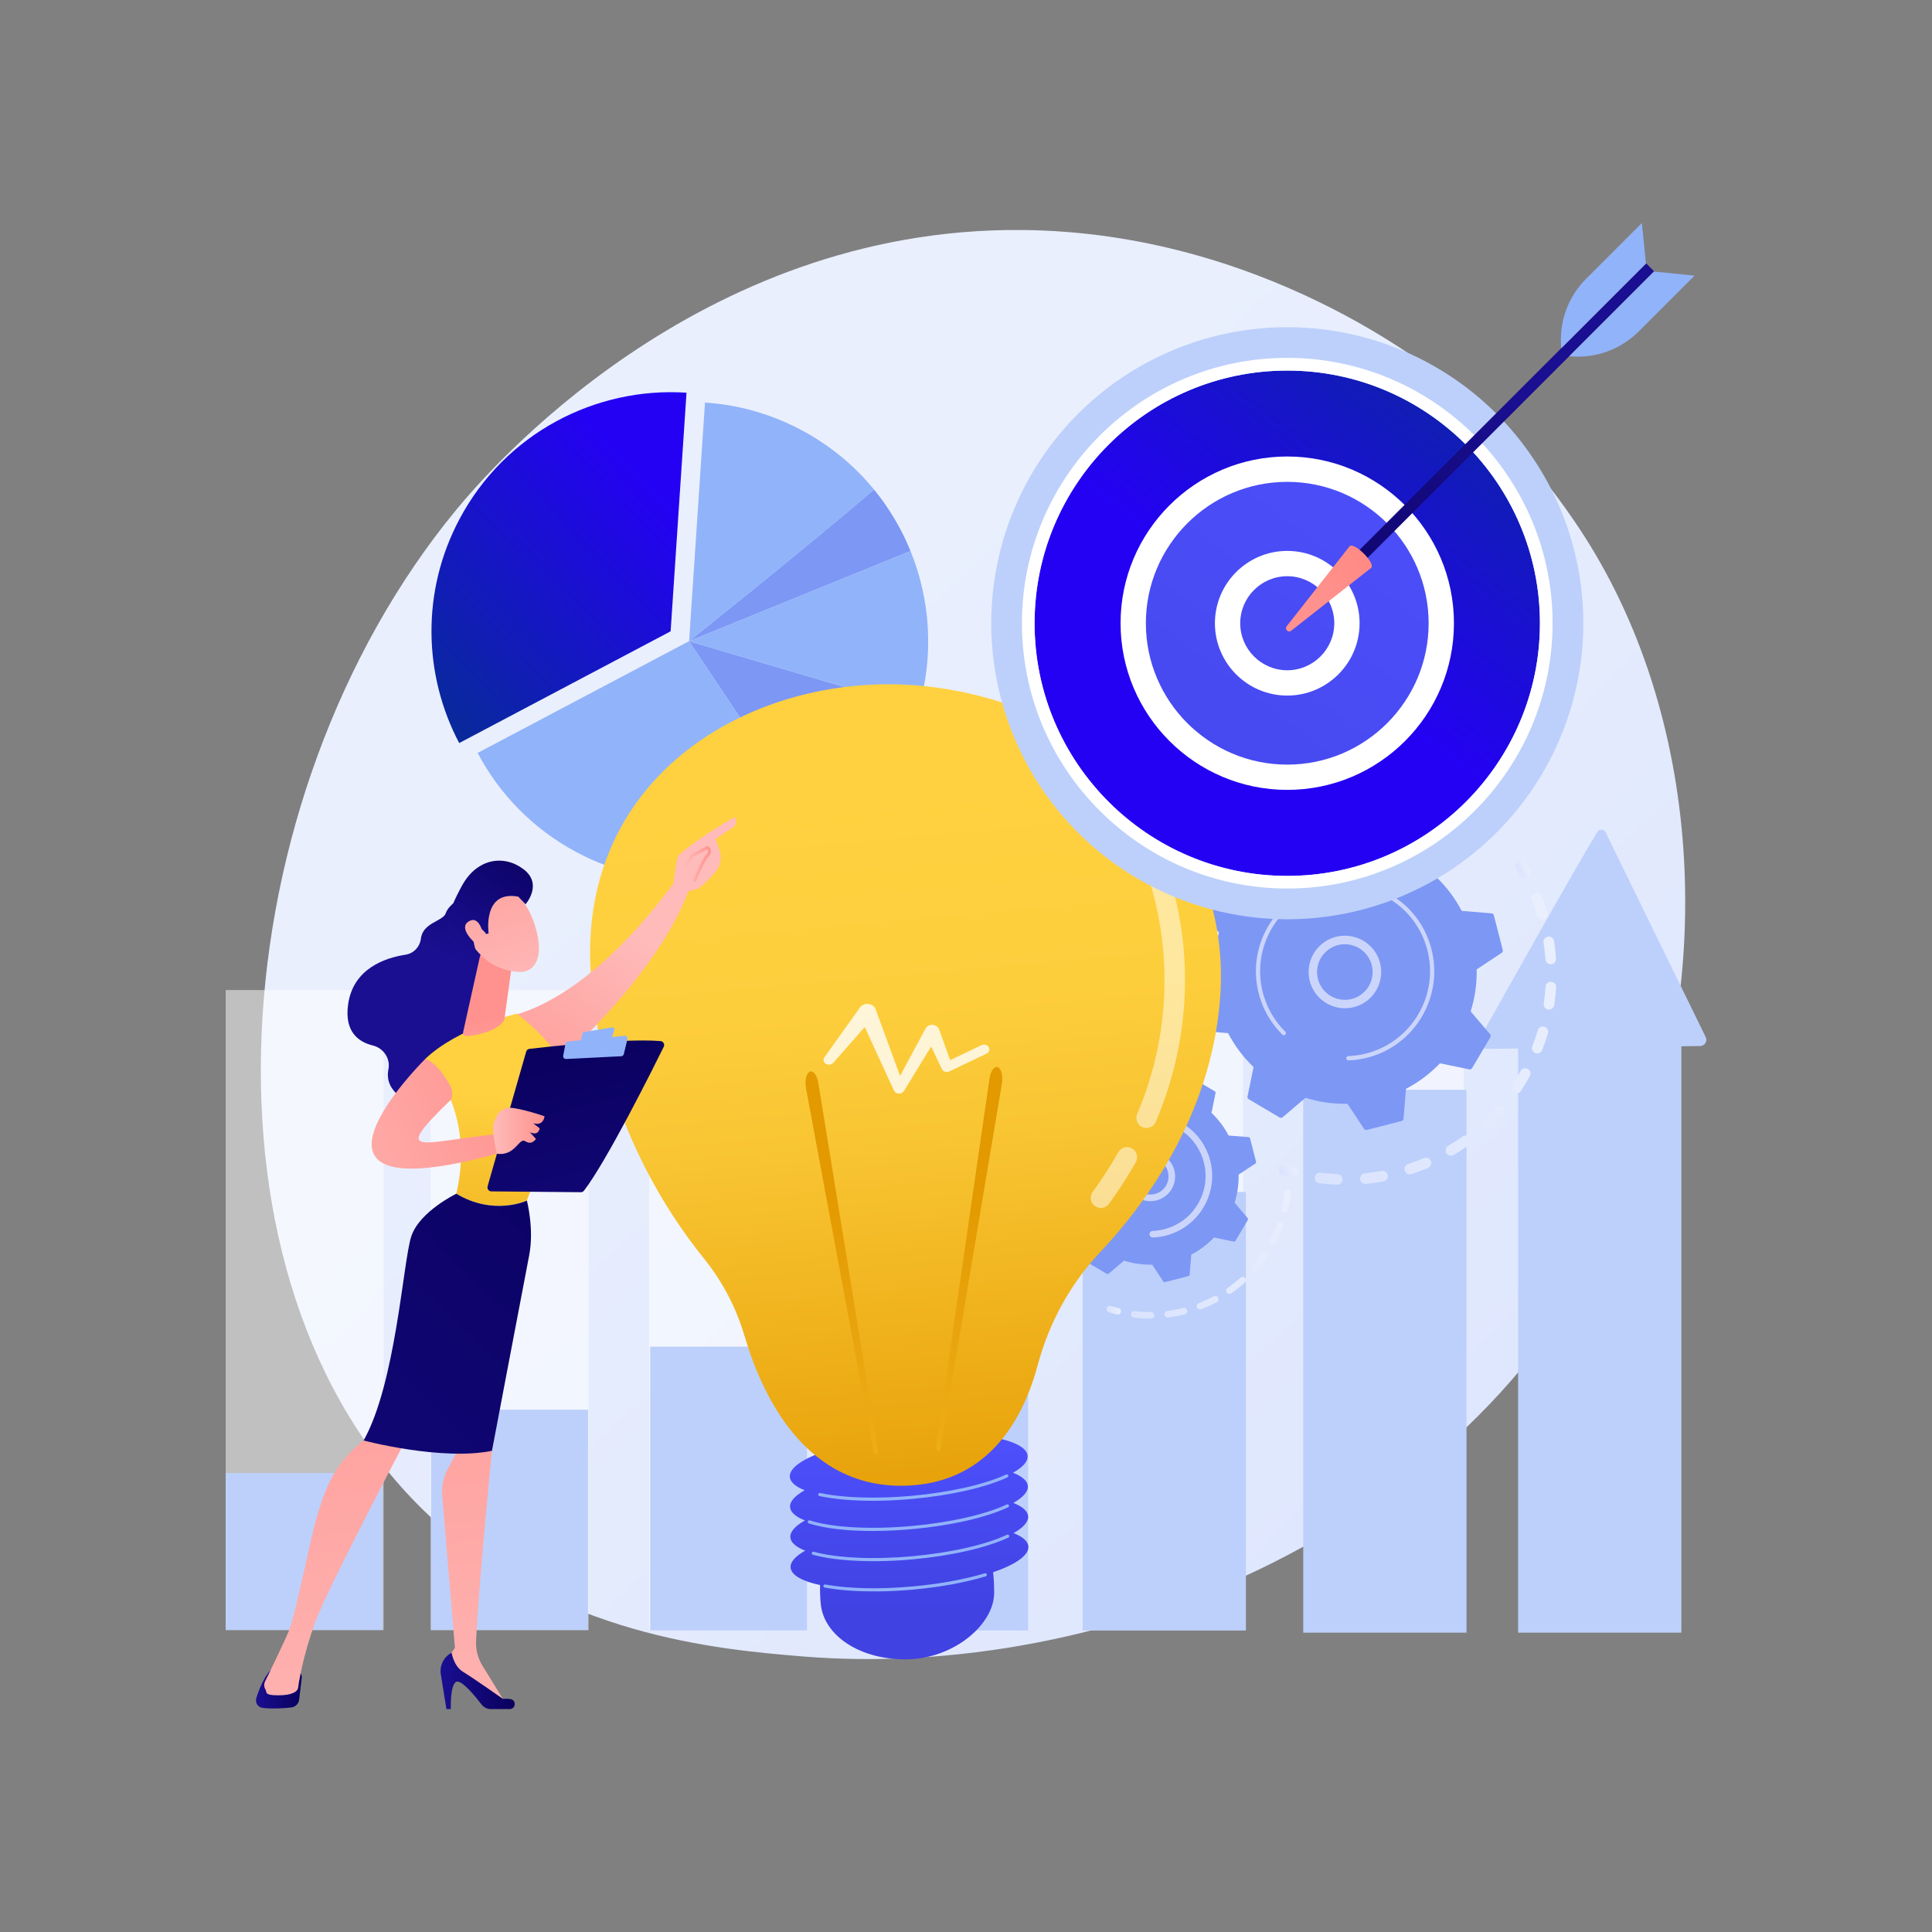 <svg xmlns="http://www.w3.org/2000/svg" xmlns:xlink="http://www.w3.org/1999/xlink" id="Illustration" viewBox="0 0 3710 3710"><rect x="0" y="0" width="3710" height="3710" fill="#808080" stroke="none"/><defs><style>      .st0 {        fill: #91b3fa;      }      .st1 {        fill: url(#linear-gradient2);      }      .st2 {        fill: url(#linear-gradient1);      }      .st3 {        fill: url(#linear-gradient9);      }      .st4 {        fill: url(#linear-gradient3);      }      .st5 {        fill: url(#linear-gradient6);      }      .st6 {        fill: url(#linear-gradient8);      }      .st7 {        fill: url(#linear-gradient7);      }      .st8 {        fill: url(#linear-gradient5);      }      .st9 {        fill: url(#linear-gradient4);      }      .st10 {        fill: url(#linear-gradient31);      }      .st11 {        fill: url(#linear-gradient30);      }      .st12 {        fill: url(#linear-gradient32);      }      .st13 {        fill: url(#linear-gradient34);      }      .st14 {        fill: url(#linear-gradient35);      }      .st15 {        fill: url(#linear-gradient33);      }      .st16 {        fill: url(#linear-gradient36);      }      .st17 {        fill: url(#linear-gradient28);      }      .st18 {        fill: url(#linear-gradient29);      }      .st19 {        fill: url(#linear-gradient18);      }      .st20 {        fill: url(#linear-gradient13);      }      .st21 {        fill: url(#linear-gradient12);      }      .st22 {        fill: url(#linear-gradient15);      }      .st23 {        fill: url(#linear-gradient16);      }      .st24 {        fill: url(#linear-gradient11);      }      .st25 {        fill: url(#linear-gradient10);      }      .st26 {        fill: url(#linear-gradient17);      }      .st27 {        fill: url(#linear-gradient14);      }      .st28 {        fill: url(#linear-gradient19);      }      .st29 {        fill: url(#linear-gradient23);      }      .st30 {        fill: url(#linear-gradient22);      }      .st31 {        fill: url(#linear-gradient24);      }      .st32 {        fill: url(#linear-gradient25);      }      .st33 {        fill: url(#linear-gradient21);      }      .st34 {        fill: url(#linear-gradient20);      }      .st35 {        fill: url(#linear-gradient27);      }      .st36 {        fill: url(#linear-gradient26);      }      .st37 {        fill: #bdd0fb;      }      .st38 {        fill: url(#linear-gradient);      }      .st39 {        opacity: .5;      }      .st39, .st40, .st41, .st42 {        fill: #fff;      }      .st40 {        opacity: .6;      }      .st41 {        opacity: .8;      }      .st43 {        fill: #7d97f4;      }      .st44 {        opacity: .5;      }    </style><linearGradient id="linear-gradient" x1="3402.4" y1="3542.7" x2="1385.8" y2="1366" gradientUnits="userSpaceOnUse"><stop offset="0" stop-color="#dae3fe"></stop><stop offset="1" stop-color="#e9effd"></stop></linearGradient><linearGradient id="linear-gradient1" x1="2349" y1="2181.3" x2="2928.2" y2="2181.3" gradientTransform="translate(-815.4 606.2) rotate(-20.2)" xlink:href="#linear-gradient"></linearGradient><linearGradient id="linear-gradient2" x1="2956.4" y1="2028.8" x2="2990.2" y2="2028.8" gradientTransform="translate(-815.4 606.2) rotate(-20.2)" xlink:href="#linear-gradient"></linearGradient><linearGradient id="linear-gradient3" x1="3131.9" y1="2287.3" x2="3155.2" y2="2287.3" gradientTransform="translate(-815.4 606.2) rotate(-20.2)" xlink:href="#linear-gradient"></linearGradient><linearGradient id="linear-gradient4" x1="2563.5" y1="2551.3" x2="3160.1" y2="2551.3" gradientTransform="translate(-815.4 606.2) rotate(-20.2)" xlink:href="#linear-gradient"></linearGradient><linearGradient id="linear-gradient5" x1="2504" y1="2677" x2="2537.4" y2="2677" gradientTransform="translate(-815.4 606.2) rotate(-20.2)" xlink:href="#linear-gradient"></linearGradient><linearGradient id="linear-gradient6" x1="2004.4" y1="2663.7" x2="2020.9" y2="2663.7" gradientTransform="translate(-815.4 606.2) rotate(-20.2)" xlink:href="#linear-gradient"></linearGradient><linearGradient id="linear-gradient7" x1="1997.7" y1="2478.3" x2="2321.3" y2="2478.3" gradientTransform="translate(-815.4 606.2) rotate(-20.2)" xlink:href="#linear-gradient"></linearGradient><linearGradient id="linear-gradient8" x1="2142.1" y1="2788.5" x2="2511.5" y2="2788.5" gradientTransform="translate(-815.4 606.2) rotate(-20.2)" xlink:href="#linear-gradient"></linearGradient><linearGradient id="linear-gradient9" x1="2101.5" y1="2811.6" x2="2126.8" y2="2811.6" gradientTransform="translate(-815.4 606.2) rotate(-20.2)" xlink:href="#linear-gradient"></linearGradient><linearGradient id="linear-gradient10" x1="-1497" y1="2555.9" x2="-2367.8" y2="1289.3" gradientTransform="translate(3571.7 2420.2) rotate(80.7)" gradientUnits="userSpaceOnUse"><stop offset="0" stop-color="#082a99"></stop><stop offset=".4" stop-color="#2401f3"></stop></linearGradient><linearGradient id="linear-gradient11" x1="1579.7" y1="2709.7" x2="1577.9" y2="3078.7" gradientTransform="translate(142.1 27.5) rotate(-.5)" gradientUnits="userSpaceOnUse"><stop offset="0" stop-color="#4f52ff"></stop><stop offset="1" stop-color="#4042e2"></stop></linearGradient><linearGradient id="linear-gradient12" x1="1831.7" y1="2898" x2="1707.9" y2="1505.7" gradientUnits="userSpaceOnUse"><stop offset="0" stop-color="#e39900"></stop><stop offset="0" stop-color="#e69f07"></stop><stop offset=".3" stop-color="#f1b520"></stop><stop offset=".5" stop-color="#f8c432"></stop><stop offset=".7" stop-color="#fdce3c"></stop><stop offset="1" stop-color="#ffd140"></stop></linearGradient><linearGradient id="linear-gradient13" x1="1693.6" y1="2260.4" x2="1738.1" y2="3672.5" gradientTransform="translate(142.1 27.5) rotate(-.5)" gradientUnits="userSpaceOnUse"><stop offset="0" stop-color="#e39900"></stop><stop offset="1" stop-color="#ffd140"></stop></linearGradient><linearGradient id="linear-gradient14" x1="1448.8" y1="2268.2" x2="1493.3" y2="3680.2" xlink:href="#linear-gradient13"></linearGradient><linearGradient id="linear-gradient15" x1="-2124.3" y1="1576.9" x2="-2020.5" y2="1837.3" gradientTransform="translate(-1165.4) rotate(-180) scale(1 -1)" gradientUnits="userSpaceOnUse"><stop offset="0" stop-color="#09005d"></stop><stop offset="1" stop-color="#1a0f91"></stop></linearGradient><linearGradient id="linear-gradient16" x1="-2468.2" y1="1400.4" x2="-2276.4" y2="1836.7" gradientTransform="translate(-915 -113.5) rotate(-167.8) scale(1 -1)" gradientUnits="userSpaceOnUse"><stop offset="0" stop-color="#febbba"></stop><stop offset="1" stop-color="#ff928e"></stop></linearGradient><linearGradient id="linear-gradient17" x1="-1744.9" y1="3243.9" x2="-1656.9" y2="3243.9" xlink:href="#linear-gradient15"></linearGradient><linearGradient id="linear-gradient18" x1="-2116.8" y1="3590.9" x2="-1990.2" y2="2110.6" gradientTransform="translate(-1165.4) rotate(-180) scale(1 -1)" xlink:href="#linear-gradient16"></linearGradient><linearGradient id="linear-gradient19" x1="-2153.8" y1="3227.8" x2="-2011.4" y2="3227.8" xlink:href="#linear-gradient15"></linearGradient><linearGradient id="linear-gradient20" x1="-1862" y1="3613" x2="-1735.3" y2="2132.2" gradientTransform="translate(-1165.4) rotate(-180) scale(1 -1)" xlink:href="#linear-gradient16"></linearGradient><linearGradient id="linear-gradient21" x1="-2113.7" y1="2098.1" x2="-2050.4" y2="2685.7" gradientTransform="translate(-1165.4) rotate(-180) scale(1 -1)" gradientUnits="userSpaceOnUse"><stop offset="0" stop-color="#ffd140"></stop><stop offset="1" stop-color="#e39900"></stop></linearGradient><linearGradient id="linear-gradient22" x1="1348.2" y1="2067.1" x2="-178.3" y2="3676.1" gradientTransform="matrix(1,0,0,1,0,0)" xlink:href="#linear-gradient15"></linearGradient><linearGradient id="linear-gradient23" x1="-2130.7" y1="2131.8" x2="-2106.9" y2="1957.7" gradientTransform="translate(-1165.4) rotate(-180) scale(1 -1)" xlink:href="#linear-gradient16"></linearGradient><linearGradient id="linear-gradient24" x1="472.8" y1="2297.2" x2="1010" y2="2072.4" gradientTransform="matrix(1,0,0,1,0,0)" xlink:href="#linear-gradient16"></linearGradient><linearGradient id="linear-gradient25" x1="-2299.8" y1="1605.2" x2="-2092.2" y2="1235.7" gradientTransform="translate(-936.3 -99.2) rotate(-168.8) scale(1 -1)" xlink:href="#linear-gradient16"></linearGradient><linearGradient id="linear-gradient26" x1="-2255.1" y1="1283.4" x2="-2151.3" y2="1543.8" gradientTransform="translate(-936.3 -99.2) rotate(-168.8) scale(1 -1)" xlink:href="#linear-gradient15"></linearGradient><linearGradient id="linear-gradient27" x1="-2255.6" y1="1630" x2="-2048" y2="1260.5" gradientTransform="translate(-936.3 -99.2) rotate(-168.8) scale(1 -1)" xlink:href="#linear-gradient16"></linearGradient><linearGradient id="linear-gradient28" x1="-2506.1" y1="1417.1" x2="-2314.3" y2="1853.4" xlink:href="#linear-gradient16"></linearGradient><linearGradient id="linear-gradient29" x1="1313.6" y1="1658.8" x2="1365.2" y2="1658.8" gradientTransform="matrix(1,0,0,1,0,0)" xlink:href="#linear-gradient16"></linearGradient><linearGradient id="linear-gradient30" x1="1066.4" y1="1979.8" x2="1240.6" y2="2705.4" gradientTransform="matrix(1,0,0,1,0,0)" xlink:href="#linear-gradient15"></linearGradient><linearGradient id="linear-gradient31" x1="947.1" y1="2171.7" x2="1045.8" y2="2171.7" gradientTransform="matrix(1,0,0,1,0,0)" xlink:href="#linear-gradient16"></linearGradient><linearGradient id="linear-gradient32" x1="2894.5" y1="635.6" x2="1802.2" y2="2085.9" gradientTransform="matrix(1,0,0,1,0,0)" xlink:href="#linear-gradient10"></linearGradient><linearGradient id="linear-gradient33" x1="2894.5" y1="635.6" x2="1802.2" y2="2085.9" gradientTransform="translate(1570.2 -1397.4) rotate(45)" xlink:href="#linear-gradient11"></linearGradient><linearGradient id="linear-gradient34" x1="2894.5" y1="635.6" x2="1802.2" y2="2085.9" gradientTransform="translate(1570.2 -1397.4) rotate(45)" xlink:href="#linear-gradient11"></linearGradient><linearGradient id="linear-gradient35" x1="-11.4" y1="4939.7" x2="-184.7" y2="5643.9" gradientTransform="translate(3049.3 -4782.9)" xlink:href="#linear-gradient15"></linearGradient><linearGradient id="linear-gradient36" x1="-159.2" y1="5087.7" x2="-212.1" y2="5655.9" gradientTransform="translate(-1192.3 4633.2) rotate(-135)" gradientUnits="userSpaceOnUse"><stop offset="0" stop-color="#ff928e"></stop><stop offset="1" stop-color="#fe7062"></stop></linearGradient></defs><path class="st38" d="M3121.4,2302.3c-277.1,647.7-1008.5,925.9-1581.6,878.4-156.5-13-471.3-39-717.1-271.5-472.1-446.4-399.4-1379.6,52.5-1929.1,58.2-70.8,461-544.8,1088.8-538.4,459.6,4.6,782.2,264.3,821.4,296.6,49.6,40.9,158.9,138,257.4,292,231.4,361.9,251.8,867.2,78.6,1271.9Z"></path><g><g class="st44"><rect class="st42" x="433.4" y="1901.2" width="303.3" height="1229"></rect></g><g class="st44"><rect class="st42" x="826.9" y="1901.2" width="303.3" height="1229"></rect></g><g class="st44"><rect class="st42" x="1246.5" y="1901.2" width="303.3" height="1229"></rect></g><g class="st44"><rect class="st42" x="1665.1" y="1901.2" width="303.3" height="1229"></rect></g><g class="st44"><rect class="st42" x="2083.7" y="1901.2" width="303.3" height="1229"></rect></g><g class="st44"><rect class="st42" x="2507.7" y="1901.2" width="303.3" height="1229"></rect></g><g class="st44"><rect class="st42" x="2924.7" y="1901.2" width="303.3" height="1229"></rect></g><rect class="st37" x="433.4" y="2828.7" width="301.4" height="301.4"></rect><rect class="st37" x="827.8" y="2707" width="301.4" height="423.2"></rect><rect class="st37" x="1248.5" y="2586" width="301.4" height="544.9"></rect><rect class="st37" x="1660.8" y="2466.9" width="313.5" height="664.1"></rect><rect class="st37" x="2079" y="2288.8" width="313.5" height="842.2"></rect><rect class="st37" x="2502.6" y="2092.7" width="313.5" height="1042.5"></rect><rect class="st37" x="2915.2" y="1979" width="313.5" height="1156.2"></rect><path class="st37" d="M3067.3,1597.6c-37.7,61.1-180.2,315.2-224.2,393.7-5.8,10.3,1.8,23.1,13.7,22.9l408-5.5c8.8-.1,14.5-9.4,10.6-17.3l-192.1-393c-3.2-6.5-12.2-6.9-16-.8Z"></path></g><g><g><g><path class="st2" d="M2232,2053.8c-4.8,1.8-10.3-.4-12.6-5.1-5.1-10.3-9.7-21-13.9-31.7-2-5.2.6-11.1,5.8-13.1,0,0,.1,0,.2,0,5.2-1.9,11,.7,13,5.8,4,10.2,8.4,20.3,13.2,30.1,2.5,5,.4,11.1-4.6,13.6-.3.2-.7.3-1,.4ZM2202.1,1970.6c-.4.1-.8.3-1.2.3-5.5,1.3-10.9-2.1-12.2-7.5-2.7-11.2-4.9-22.6-6.6-34-.8-5.5,3-10.7,8.5-11.6,5.5-.8,10.7,3,11.6,8.5,1.6,10.8,3.7,21.6,6.3,32.3,1.2,5.1-1.6,10.1-6.4,11.9ZM2191.3,1882.8c-1.1.4-2.2.6-3.4.6-5.6,0-10.2-4.4-10.3-10.1-.1-11.5.3-23.1,1.1-34.6.4-5.6,5.3-9.8,10.9-9.4,5.6.4,9.8,5.3,9.4,10.9-.8,10.9-1.2,21.9-1.1,32.9,0,4.4-2.7,8.2-6.7,9.6ZM2200.4,1794.8c-1.8.6-3.7.8-5.7.4-5.5-1.2-8.9-6.6-7.7-12.1,2.5-11.2,5.4-22.5,8.8-33.5,1.7-5.3,7.4-8.3,12.7-6.7,5.4,1.7,8.3,7.4,6.7,12.7-3.2,10.4-6.1,21.1-8.4,31.8-.8,3.5-3.3,6.2-6.4,7.4ZM2228.9,1711c-2.5.9-5.3.9-7.8-.3-5.1-2.4-7.3-8.4-4.9-13.5,4.9-10.4,10.3-20.7,16-30.7,2.8-4.9,9-6.5,13.9-3.7,4.9,2.8,6.5,9,3.7,13.9-5.5,9.5-10.6,19.3-15.2,29.2-1.2,2.5-3.3,4.3-5.7,5.2ZM2275.2,1635.7c-3.2,1.2-6.9.7-9.8-1.5-4.4-3.5-5.2-9.8-1.8-14.3,7.1-9.1,14.6-17.9,22.4-26.4,3.8-4.1,10.2-4.4,14.4-.5,4.1,3.8,4.4,10.2.5,14.3-7.4,8-14.6,16.4-21.3,25.1-1.2,1.6-2.8,2.7-4.5,3.3ZM2616.1,1484.6c-1.3.5-2.8.7-4.3.6-10.9-.8-21.9-1.2-32.9-1-5.6,0-10.2-4.4-10.3-10,0-5.6,4.4-10.2,10-10.3,11.5-.1,23.2.2,34.6,1.1,5.6.4,9.8,5.3,9.4,10.9-.3,4.1-3,7.5-6.6,8.8ZM2337,1572.5c-4,1.5-8.6.3-11.4-3.1-3.5-4.3-2.9-10.7,1.5-14.3,8.9-7.3,18.2-14.2,27.7-20.7,4.6-3.1,11-2,14.1,2.7,3.2,4.6,2,11-2.7,14.1-9,6.1-17.9,12.8-26.3,19.7-.9.7-1.9,1.3-2.9,1.7ZM2527.7,1488c-.6.2-1.3.4-2,.5-10.8,1.6-21.7,3.8-32.3,6.3-5.5,1.3-10.9-2-12.3-7.5-1.3-5.5,2-11,7.5-12.2,11.2-2.7,22.6-4.9,34-6.7,5.5-.8,10.7,3,11.6,8.5.7,4.9-2.1,9.4-6.5,11.1ZM2411.4,1524.6c-4.8,1.8-10.3-.3-12.6-5-2.5-5-.4-11.1,4.6-13.6,10.3-5.1,21-9.8,31.7-14,0,0,.1,0,.2,0,5.2-1.9,10.9.7,13,5.8,2,5.2-.5,11.1-5.8,13.2-10.2,4-20.3,8.5-30.1,13.3-.3.2-.7.3-1,.4Z"></path><path class="st1" d="M2686.5,1496.3c-1.9.7-4,.8-6.1.3-5.1-1.3-10.2-2.6-15.4-3.7-5.5-1.2-9-6.6-7.8-12.1,1.2-5.5,6.6-9,12.1-7.8,5.4,1.2,10.9,2.5,16.2,3.9,5.4,1.4,8.7,7,7.3,12.4-.9,3.3-3.3,5.9-6.3,7Z"></path></g><g><path class="st4" d="M2931.7,1685.4c-4.6,1.7-9.9-.2-12.3-4.6-2.6-4.6-5.3-9.2-8-13.6-2.9-4.8-1.5-11,3.3-14,4.8-3,11-1.5,14,3.3,2.9,4.7,5.8,9.6,8.4,14.4,2.7,4.9,1,11.1-3.9,13.8-.5.3-1,.5-1.5.7Z"></path><path class="st9" d="M2723.6,2250.1c-4.4,1.6-8.8,3.2-13.3,4.6-5.3,1.8-11.1-1.1-12.8-6.5-1.8-5.3,1.2-11.1,6.5-12.8,10.3-3.4,20.5-7.2,30.3-11.4,5.2-2.2,11.1.2,13.3,5.4,2.2,5.2-.2,11.1-5.4,13.3-6.1,2.6-12.3,5.1-18.6,7.4ZM2658.4,2268c-.5.2-1.1.3-1.7.5-11.1,2.1-22.5,3.7-33.7,4.8-5.6.6-10.6-3.5-11.1-9.1-.6-5.6,3.5-10.6,9.1-11.1,10.7-1.1,21.5-2.6,32.1-4.5,5.5-1,10.8,2.6,11.8,8.1.9,4.9-1.9,9.7-6.5,11.4ZM2789.8,2218.5c-4.5,1.7-9.7,0-12.2-4.3-2.9-4.8-1.3-11.1,3.5-13.9,9.2-5.5,18.3-11.5,27.1-17.7,4.6-3.3,10.9-2.2,14.2,2.3,3.3,4.6,2.2,10.9-2.3,14.2-9.2,6.6-18.8,12.9-28.5,18.7-.6.3-1.1.6-1.7.8ZM2571.5,2274.3c-1.2.4-2.5.7-3.9.6-11.3-.4-22.7-1.4-34-2.8-5.6-.7-9.5-5.8-8.8-11.3.7-5.6,5.8-9.5,11.3-8.8,10.7,1.3,21.5,2.2,32.3,2.6,5.6.2,10,4.9,9.8,10.5-.2,4.2-2.9,7.8-6.6,9.1ZM2859.1,2165.9c-3.7,1.4-8,.5-10.9-2.5-3.9-4.1-3.7-10.5.4-14.4,7.8-7.4,15.3-15.2,22.5-23.3,3.7-4.2,10.1-4.6,14.3-.8,4.2,3.7,4.6,10.1.8,14.3-7.5,8.5-15.5,16.7-23.7,24.5-1,1-2.2,1.7-3.5,2.2ZM2915.2,2099.4c-2.9,1.1-6.4.8-9.2-1.1-4.7-3.1-5.9-9.4-2.8-14.1,6-8.9,11.7-18.2,16.9-27.6,2.7-4.9,8.9-6.7,13.8-3.9,4.9,2.7,6.7,8.9,3.9,13.8-5.5,9.9-11.5,19.7-17.8,29.1-1.2,1.8-3,3.2-4.9,3.9ZM2955.5,2022.2c-2.2.8-4.8.9-7.2,0-5.2-2-7.8-7.9-5.8-13.1,3.9-10,7.4-20.3,10.5-30.6,1.6-5.4,7.2-8.5,12.6-6.9,5.4,1.6,8.4,7.2,6.9,12.6-3.2,10.8-6.9,21.7-11,32.2-1.1,2.8-3.3,4.9-6,5.9ZM2977.9,1938.1c-1.6.6-3.3.8-5,.5-5.5-.8-9.4-6-8.5-11.6,1.6-10.6,2.8-21.5,3.5-32.2.4-5.6,5.2-9.8,10.8-9.5,5.6.4,9.8,5.2,9.5,10.8-.7,11.3-2,22.7-3.7,33.9-.6,3.8-3.2,6.8-6.5,8ZM2981.4,1851.1c-.9.3-1.8.5-2.8.6-5.6.4-10.5-3.8-10.9-9.4-.8-10.7-2-21.5-3.7-32.1-.9-5.5,2.9-10.7,8.5-11.6,5.5-.9,10.7,2.9,11.6,8.5,1.8,11.2,3.1,22.6,3.9,33.8.3,4.6-2.5,8.7-6.6,10.3ZM2965.6,1765.5c-.2,0-.4.1-.6.2-5.4,1.6-11-1.4-12.6-6.8-2.3-7.6-4.8-15.2-7.5-22.6-1-2.7-2-5.4-3-8-2-5.2.5-11.1,5.7-13.2,5.2-2.2,11.1.5,13.2,5.7,1.1,2.8,2.2,5.6,3.2,8.4,2.9,7.8,5.5,15.8,7.9,23.8,1.6,5.2-1.2,10.6-6.2,12.4Z"></path><path class="st8" d="M2485.2,2261.3c-1.9.7-4,.8-6.1.3-5.3-1.4-10.7-3-16-4.6-5.4-1.7-8.3-7.4-6.7-12.7,1.7-5.4,7.4-8.3,12.7-6.7,5,1.6,10.2,3,15.2,4.4,5.4,1.4,8.6,7,7.2,12.4-.9,3.3-3.3,5.8-6.3,6.9Z"></path></g><g><path class="st43" d="M2457.4,2146c1.7,1,3.9.8,5.5-.5l44-37.4c25.7,8.1,52.9,12.1,80.7,11.5l31.8,48.2c1.1,1.7,3.2,2.5,5.1,2l67.1-17.2c2-.5,3.4-2.2,3.6-4.2l4.7-57.5c24.6-12.9,46.5-29.5,65.2-49l56.6,11.6c2,.4,4-.5,5-2.2l35.3-59.6c1-1.7.8-3.9-.5-5.5l-37.4-44c8.1-25.7,12.1-52.9,11.5-80.7l48.2-31.8c1.7-1.1,2.5-3.2,2-5.1l-17.2-67.1c-.5-2-2.2-3.4-4.2-3.6l-57.5-4.7c-12.9-24.6-29.5-46.5-49-65.2l11.6-56.6c.4-2-.5-4-2.2-5l-59.6-35.3c-1.7-1-3.9-.8-5.5.5l-44,37.4c-25.7-8.1-52.9-12.1-80.7-11.5l-31.8-48.2c-1.1-1.7-3.2-2.5-5.1-2l-67.1,17.2c-2,.5-3.4,2.2-3.6,4.2l-4.7,57.5c-24.6,12.8-46.5,29.5-65.2,49l-56.6-11.6c-2-.4-4,.5-5,2.2l-35.3,59.6c-1,1.7-.8,3.9.5,5.5l37.4,44c-8.1,25.7-12.1,52.9-11.5,80.7l-48.2,31.8c-1.7,1.1-2.5,3.2-2,5.1l17.2,67.1c.5,2,2.2,3.4,4.2,3.6l57.5,4.7c12.9,24.6,29.5,46.5,49,65.2l-11.6,56.6c-.4,2,.5,4,2.2,5l59.6,35.3Z"></path><path class="st40" d="M2606.5,1931.9c-31.9,11.7-68.4-1.4-85.1-32.1-18.4-33.7-5.9-76.1,27.9-94.5,16.3-8.9,35.2-10.9,53-5.6,17.8,5.3,32.6,17.2,41.5,33.5,18.4,33.7,5.9,76.1-27.9,94.5-3,1.7-6.2,3.1-9.3,4.2ZM2564.2,1816.4c-2.5.9-4.9,2-7.2,3.3-25.9,14.1-35.4,46.6-21.4,72.4,14.1,25.9,46.6,35.5,72.4,21.4,25.9-14.1,35.4-46.6,21.4-72.4-6.8-12.5-18.1-21.7-31.8-25.7-11.1-3.3-22.7-2.9-33.4,1Z"></path><path class="st40" d="M2642.5,2025.8c-5.5,2-11.1,3.8-16.8,5.2h0c-1.8.5-3.6.9-5.4,1.3-9,2-18.1,3.3-27.2,3.8-.1,0-.2,0-.4,0-.4,0-.7,0-1.1,0-.7,0-1.4,0-2.1,0-1.8,0-3.4-1-4-2.7-.1-.4-.2-.8-.2-1.2,0-2.2,1.7-4.1,3.9-4.2,11.5-.4,23.1-2.1,34.4-5,56-14.4,97.8-56.3,114.5-107.5,9.3-28.5,10.9-59.9,2.9-91-1.4-5.5-3.1-10.8-5-16-12.9-35.1-37.3-64.5-70-83.8-37.5-22.2-81.4-28.4-123.6-17.6-87.2,22.4-139.8,111.4-117.5,198.5,1.4,5.4,3,10.7,4.9,15.8,8.2,22.4,21.3,42.8,38.3,59.6.4.4.8.9,1,1.5.5,1.4.2,3.1-.9,4.3-1.6,1.6-4.1,1.6-5.7,0-17.8-17.6-31.5-39-40.2-62.5-2-5.4-3.7-11-5.2-16.6-23.5-91.5,31.9-185,123.3-208.4,44.3-11.4,90.4-4.8,129.8,18.5,34.3,20.3,59.9,51.1,73.4,88,2,5.5,3.8,11.1,5.2,16.8,11.4,44.3,4.8,90.4-18.5,129.8-20.3,34.3-51.1,59.9-88,73.5Z"></path></g></g><g><g><path class="st5" d="M1999.1,2424.5c-2.5.9-5.5.1-7.2-2.2-3.2-4.3-6.3-8.7-9.2-13.2-1.9-2.9-1.1-6.8,1.8-8.7,2.9-1.9,6.8-1.1,8.7,1.8,2.8,4.3,5.7,8.5,8.7,12.6,2.1,2.8,1.5,6.7-1.3,8.8-.5.4-1,.6-1.6.8Z"></path><path class="st7" d="M1974,2383.3c-3,1.1-6.4-.2-7.8-3.1-4-8.2-7.7-16.8-10.8-25.4-.7-1.8-1.3-3.6-1.9-5.5-1.1-3.3.8-6.8,3.9-8,3.3-1.1,6.8.6,8,3.9.6,1.8,1.2,3.5,1.9,5.2,3,8.2,6.5,16.4,10.3,24.2,1.5,3.1.2,6.9-2.9,8.4-.2,0-.4.2-.6.3ZM1952.9,2321.7c-.3.1-.6.2-.9.3-3.4.7-6.7-1.4-7.4-4.8-2.3-10.9-4-22-4.9-33-.3-3.5,2.3-6.5,5.7-6.8,3.5-.3,6.5,2.3,6.8,5.7.9,10.5,2.5,21.1,4.7,31.5.7,3.1-1.1,6.1-4,7.2ZM1947.3,2256.8c-.7.3-1.6.4-2.4.4-3.5-.1-6.2-3-6-6.5.4-11.1,1.6-22.3,3.4-33.2.6-3.4,3.8-5.7,7.2-5.2,3.4.6,5.7,3.8,5.2,7.2-1.7,10.5-2.8,21.1-3.2,31.7-.1,2.6-1.8,4.8-4.1,5.6ZM1957.8,2192.6c-1.2.4-2.6.5-3.9.1-3.3-1-5.2-4.5-4.2-7.8,3.1-10.7,7-21.2,11.4-31.4,1.4-3.2,5.1-4.6,8.3-3.3,3.2,1.4,4.6,5.1,3.3,8.3-4.2,9.7-7.9,19.8-10.8,29.9-.6,2-2.1,3.5-3.9,4.1ZM1983.7,2132.8c-1.7.6-3.7.5-5.3-.5-3-1.8-4-5.6-2.2-8.6,5.6-9.6,11.9-18.9,18.7-27.7,2.1-2.8,6-3.3,8.8-1.2,2.7,2.1,3.3,6,1.2,8.8-6.4,8.4-12.4,17.3-17.8,26.4-.8,1.3-1.9,2.2-3.2,2.7ZM2023.3,2081.2c-2.2.8-4.8.3-6.6-1.4-2.5-2.4-2.5-6.4,0-8.9,7.8-7.9,16.1-15.4,24.8-22.3,2.7-2.1,6.7-1.7,8.8,1,2.1,2.7,1.7,6.7-1,8.8-8.3,6.6-16.3,13.7-23.7,21.2-.7.7-1.5,1.2-2.3,1.5ZM2074.4,2040.8c-2.8,1-5.9,0-7.5-2.6-1.8-3-.9-6.8,2.1-8.6,9.5-5.7,19.4-11,29.6-15.5,3.2-1.4,6.9,0,8.3,3.2,1.4,3.2,0,6.9-3.2,8.3-9.7,4.3-19.2,9.3-28.2,14.8-.4.2-.7.4-1.1.5ZM2165.5,2006.5c-.3.1-.7.2-1.1.3-9,1.6-18.1,3.7-27,6.3-1.3.4-2.7.8-4,1.2-3.3,1-6.8-.8-7.8-4.1-1-3.3.8-6.9,4.1-7.8,1.4-.4,2.8-.9,4.2-1.3,9.3-2.7,18.8-4.9,28.2-6.6,3.4-.6,6.7,1.7,7.3,5.1.5,3-1.2,6-4,7Z"></path></g><g><path class="st6" d="M2306.5,2514.1c-3.2,1.2-6.8-.4-8-3.7-1.2-3.2.4-6.9,3.6-8.1,9.7-3.7,19.3-8.1,28.5-12.9,3.1-1.6,6.9-.5,8.5,2.6,1.6,3.1.4,6.9-2.6,8.5-9.6,5.1-19.7,9.7-29.9,13.6,0,0,0,0,0,0ZM2275.9,2523.7c-.2,0-.4.1-.7.2-10.6,2.7-21.5,4.7-32.3,6-3.4.4-6.6-2-7-5.4-.4-3.4,2-6.6,5.4-7,10.3-1.3,20.7-3.2,30.8-5.8,3.4-.8,6.8,1.2,7.6,4.6.8,3.1-.9,6.3-3.9,7.4ZM2363.1,2484.2c-2.6,1-5.6,0-7.3-2.3-2-2.8-1.3-6.7,1.6-8.7,8.6-6,16.8-12.5,24.6-19.5,2.6-2.3,6.5-2.1,8.9.5,2.3,2.6,2.1,6.5-.5,8.9-8.1,7.3-16.8,14.1-25.7,20.4-.5.3-.9.6-1.4.7ZM2212.3,2531.7c-.7.2-1.4.4-2.1.4-10.9,0-22-.6-32.8-1.9-3.4-.4-5.9-3.5-5.5-7,.4-3.4,3.5-5.9,7-5.5,10.3,1.2,20.9,1.9,31.3,1.8,3.5,0,6.3,2.8,6.3,6.3,0,2.7-1.7,5-4.1,5.9ZM2410.8,2441.4c-2.1.8-4.5.4-6.3-1.2-2.6-2.3-2.9-6.2-.6-8.9,6.9-7.8,13.3-16.2,19.2-24.8,2-2.9,5.9-3.6,8.7-1.7,2.9,1.9,3.6,5.9,1.7,8.7-6.1,9-12.9,17.8-20.1,26-.7.8-1.6,1.4-2.6,1.8ZM2446.8,2388.5c-1.6.6-3.4.5-5-.3-3.1-1.6-4.3-5.4-2.7-8.5,4.8-9.3,9.1-18.9,12.7-28.6,1.2-3.3,4.8-4.9,8.1-3.7,3.2,1.2,4.9,4.8,3.7,8.1-3.8,10.2-8.3,20.3-13.3,30-.7,1.4-2,2.5-3.4,3ZM2469.2,2328.5c-1.1.4-2.4.5-3.6.2-3.4-.8-5.4-4.2-4.6-7.6,2.4-10.1,4.3-20.5,5.4-30.9.4-3.4,3.5-5.9,6.9-5.5,3.4.4,5.9,3.5,5.5,6.9-1.2,10.8-3.2,21.7-5.7,32.4-.5,2.1-2,3.7-3.9,4.4Z"></path><path class="st3" d="M2148.4,2524c-1.1.4-2.4.5-3.7.2-5.2-1.3-10.4-2.7-15.4-4.3-3.3-1-5.2-4.5-4.1-7.9,1-3.3,4.5-5.1,7.9-4.1,4.8,1.5,9.8,2.9,14.7,4.1,3.4.8,5.4,4.2,4.6,7.6-.5,2.1-2,3.7-3.9,4.4Z"></path></g><g><path class="st43" d="M2125.3,2446.1c1.2.7,2.6.6,3.7-.3l29.5-25c17.2,5.4,35.4,8.1,54,7.7l21.3,32.2c.7,1.1,2.1,1.7,3.4,1.3l44.9-11.5c1.3-.3,2.3-1.5,2.4-2.8l3.1-38.5c16.5-8.6,31.1-19.7,43.6-32.8l37.9,7.8c1.3.3,2.7-.3,3.4-1.5l23.6-39.9c.7-1.2.6-2.6-.3-3.7l-25-29.5c5.4-17.2,8.1-35.4,7.7-54l32.2-21.3c1.1-.7,1.7-2.1,1.3-3.4l-11.5-44.9c-.3-1.3-1.5-2.3-2.8-2.4l-38.5-3.1c-8.6-16.5-19.7-31.1-32.8-43.6l7.8-37.9c.3-1.3-.3-2.7-1.5-3.4l-39.9-23.6c-1.2-.7-2.6-.6-3.7.3l-29.5,25c-17.2-5.4-35.4-8.1-54-7.7l-21.3-32.2c-.7-1.1-2.1-1.7-3.4-1.3l-44.9,11.5c-1.3.3-2.3,1.5-2.4,2.8l-3.1,38.5c-16.5,8.6-31.1,19.7-43.6,32.8l-37.9-7.8c-1.3-.3-2.7.3-3.4,1.5l-23.6,39.9c-.7,1.2-.6,2.6.3,3.7l25,29.5c-5.4,17.2-8.1,35.4-7.7,54l-32.2,21.3c-1.1.7-1.7,2.1-1.3,3.4l11.5,44.9c.3,1.3,1.5,2.3,2.8,2.4l38.5,3.1c8.6,16.5,19.7,31.1,32.8,43.6l-7.8,37.9c-.3,1.3.3,2.7,1.5,3.4l39.9,23.6Z"></path><path class="st40" d="M2225.3,2303.7c-9.5,3.5-19.8,3.8-29.7.9-12.2-3.6-22.2-11.7-28.2-22.8-12.5-23-4-51.8,19-64.3,23-12.5,51.8-4,64.4,19,6.1,11.1,7.4,24,3.8,36.1-3.6,12.2-11.7,22.2-22.8,28.2-2.1,1.1-4.2,2.1-6.4,2.9ZM2197,2226.3c-1.6.6-3.1,1.3-4.7,2.1-16.9,9.2-23.2,30.4-14,47.3,4.5,8.2,11.8,14.2,20.8,16.8,8.9,2.6,18.4,1.6,26.6-2.8h0c8.2-4.5,14.2-11.8,16.8-20.8,2.6-8.9,1.6-18.4-2.8-26.6-8.4-15.4-26.7-21.9-42.7-16.1Z"></path><path class="st40" d="M2250.3,2369.1c-3.7,1.4-7.5,2.6-11.5,3.6-7.8,2-15.8,3.2-23.8,3.6-.4,0-.7,0-1.1,0-2.8.1-5.2-1.6-6.1-4.1-.2-.6-.4-1.3-.4-1.9-.1-3.5,2.6-6.4,6-6.5,7.5-.3,15-1.4,22.2-3.3h0c.4-.1.8-.2,1.2-.3,17.2-4.6,32.6-13.3,45.2-25.2,6.8-6.5,12.8-13.9,17.8-22.2,0,0,0-.1.1-.2.1-.2.2-.4.4-.6,14.4-24.3,18.4-52.7,11.4-80-.9-3.5-2-7-3.2-10.4-8.4-22.7-24.2-41.8-45.3-54.3-24.3-14.4-52.7-18.4-80-11.4-27.3,7-50.3,24.2-64.6,48.5-14.4,24.3-18.4,52.7-11.4,80,.9,3.5,2,6.9,3.2,10.2,5.3,14.5,13.8,27.7,24.8,38.6.7.7,1.2,1.5,1.5,2.3.8,2.2.3,4.8-1.4,6.6-2.4,2.5-6.4,2.5-8.9,0-12.3-12.2-21.8-26.9-27.7-43.1-1.4-3.7-2.6-7.6-3.6-11.5-7.8-30.6-3.3-62.4,12.8-89.5,16.1-27.2,41.7-46.5,72.3-54.3,30.6-7.8,62.4-3.3,89.5,12.8,23.6,14,41.3,35.3,50.7,60.7,1.4,3.8,2.6,7.7,3.6,11.6,15.2,59.2-17.4,119.6-73.6,140.2Z"></path></g></g></g><g><path class="st0" d="M917.2,1445.9c41.4,78.4,105.9,145.8,190,190.6,154.5,82.4,335,67.4,471.1-23.4l-255.2-381.8-406,214.6Z"></path><path class="st43" d="M1578.4,1613.1c61-40.7,113.1-96.6,150-165.9,14.9-28,26.6-56.8,35.3-86.1l-440.5-129.8,255.2,381.8Z"></path><path class="st0" d="M1763.7,1361.1c30-101.6,23.2-208.3-15.2-302.9l-425.3,173.1,440.5,129.8Z"></path><path class="st25" d="M1287.8,1212.4l30.5-458.3c-174.6-11.5-348.1,77.8-435.7,242.3-74.4,139.6-69.4,300.4-.8,430.5l406-214.6Z"></path><path class="st43" d="M1748.5,1058.2c-17.2-42.3-40.7-82.2-70.1-118.1-132.6,113.5-355.2,291.1-355.2,291.1l425.3-173.1Z"></path><path class="st0" d="M1678.4,940.1c-37.3-45.6-84-84.6-139.2-114.1-59.3-31.6-122.4-48.9-185.4-53l-30.5,458.3s222.6-177.6,355.2-291.1Z"></path></g><g><path class="st24" d="M1973.8,2853.5c-.9-10-11.2-18.6-28.5-25.4,18.7-10.5,29-21.7,28-32.6-2.9-33-107.5-50.5-233.6-39.3-126.1,11.3-225.9,47.1-223,80.1.9,10,11.2,18.6,28.5,25.4-18.7,10.5-29,21.7-28,32.6.9,10,11.2,18.6,28.5,25.4-18.7,10.5-29,21.7-28,32.6.9,10,11.2,18.6,28.5,25.4-18.7,10.5-29,21.7-28,32.6,1.3,14.6,22.5,26.1,56.6,33.5-.3,10.8,0,22.6,1.2,35.6,5.5,60.7,74.2,107.8,164.6,107,90.4-.8,168.1-66.4,168.5-127.4,0-14.9-.7-28.1-2.1-39.8,43.1-14.8,69.3-32.7,67.8-49.8-.9-10-11.2-18.6-28.5-25.4,18.7-10.5,29-21.7,28-32.6-.9-10-11.2-18.6-28.5-25.4,18.7-10.5,29-21.7,28-32.6Z"></path><g><path class="st0" d="M1683.8,3055.9c-37.5.3-71.8-2.1-100.2-7.3-1.6-.3-2.7-1.9-2.4-3.5.3-1.6,1.9-2.7,3.5-2.4,44.4,8.1,103.6,9.5,166.8,3.8,51.7-4.6,99.9-13.4,139.6-25.3,1.6-.5,3.3.4,3.8,2,.5,1.6-.4,3.3-2,3.8-40.1,12.1-88.7,20.9-140.8,25.6-23.5,2.1-46.4,3.2-68.2,3.4Z"></path><path class="st0" d="M1684,2997.9c-48.7.4-92.2-3.8-123-12.3-1.6-.4-2.6-2.1-2.1-3.7.4-1.6,2.1-2.6,3.7-2.1,43.8,12.1,114.3,15.3,188.4,8.7,73.4-6.6,141.7-22,182.8-41.4,1.5-.7,3.3,0,4,1.4.7,1.5,0,3.3-1.4,4-41.7,19.7-110.8,35.4-184.8,42-23.1,2.1-45.9,3.2-67.6,3.4Z"></path><path class="st0" d="M1682.9,2939.9c-52.6.5-98.6-4.5-129.7-14.5-1.6-.5-2.5-2.2-2-3.8.5-1.6,2.2-2.5,3.8-2,43.2,13.8,116.3,17.9,195.5,10.8,73.4-6.6,141.7-22,182.8-41.4,1.5-.7,3.3,0,4,1.4.7,1.5,0,3.3-1.4,4-41.7,19.7-110.8,35.4-184.8,42-23.5,2.1-46.4,3.2-68.2,3.4Z"></path><path class="st0" d="M1682.8,2881.9c-41.7.4-79.7-2.7-109.2-9-1.6-.3-2.7-2-2.3-3.6.3-1.6,2-2.7,3.6-2.3,44.4,9.5,108.3,11.5,175.2,5.5,72.7-6.5,140.7-21.8,181.9-41,1.5-.7,3.3,0,4,1.5.7,1.5,0,3.3-1.5,4-41.8,19.5-110.5,35-183.9,41.5-23.2,2.1-46,3.2-67.8,3.4Z"></path></g><path class="st21" d="M1429.7,2565.5c-15.8-54.1-42.3-104.6-77.7-148.5-75.9-94-200.1-285.5-217.5-548.1-25.2-382,312.1-576.3,621.6-553,309.5,23.3,616.7,251,586.4,606.8-18.7,218.9-139.7,385.9-230,482-57.4,61-98,135.5-119.7,216.4-26.5,99-90.6,222.7-245.2,231.5-200.2,11.4-285-174.5-317.8-287.2Z"></path><path class="st20" d="M1798,2776l102.1-704.8c2.1-14.6,9.2-24.4,15.8-22,6.6,2.4,10.3,16.2,8.2,30.8,0,.4-.1.9-.2,1.2l-117.2,698.4c-.9,5.3-3.5,8.6-5.9,7.4-2.3-1.1-3.5-6-2.8-11.1Z"></path><path class="st27" d="M1685.7,2782.5l-114.3-703c-2.4-14.5-9.6-24.2-16.2-21.7-6.6,2.6-10,16.4-7.6,30.9,0,.4.1.9.2,1.2l129.3,696.3c1,5.2,3.7,8.5,6,7.3,2.3-1.1,3.4-6.1,2.6-11.2Z"></path><path class="st41" d="M1898.8,2010.7c-2.8-4.4-9.2-6-14.2-3.6l-60,28.7-21.4-59.4c-1.1-3.1-3.7-5.8-7.4-7.3-7-2.8-15.2-.2-18.5,5.9v.2c-.1,0-48.9,90.8-48.9,90.8l-47.1-128.2v-.2c-1.2-3.1-3.6-5.9-7.1-7.8-7.7-4.1-17.9-2-22.7,4.7l-68.5,96c-2.8,3.9-1.8,9.2,2.5,12,4.6,3,11.2,2.3,14.7-1.7l60.4-68.6,56,121.9h0c.9,2,2.6,3.7,4.9,4.8,5.2,2.4,11.6.6,14.3-3.8l52.3-85.5,20.3,42.8.2.4c.1.3.3.6.5.9,2.8,4.4,9.2,6,14.2,3.6l71.2-34c5.1-2.4,6.9-8,4.1-12.4Z"></path><path class="st39" d="M2114,2319.6c-4,0-8.1-1.2-11.6-3.7-8.7-6.3-10.6-18.4-4.2-27.1,18.1-24.8,34.6-50.4,49.2-76.1,5.3-9.3,17.1-12.6,26.4-7.3,9.3,5.3,12.6,17.1,7.3,26.4-15.3,27-32.6,53.9-51.6,79.9-3.8,5.2-9.6,7.9-15.5,8Z"></path><path class="st39" d="M2201.7,2166.1c-2.6,0-5.2-.5-7.7-1.5-9.9-4.2-14.5-15.6-10.3-25.4,111.1-262.1,11.6-480,10.6-482.1-4.5-9.7-.4-21.2,9.3-25.8,9.7-4.5,21.3-.4,25.8,9.3,4.5,9.5,107.8,235.9-10,513.7-3.1,7.3-10.2,11.8-17.7,11.8Z"></path></g><g><g><path class="st22" d="M897.4,1717s-35,17-41.4,36.6c-5.2,15.7-43.9,17.7-47.7,48.6-2,15.9-13.8,28.7-29.6,31.1-39.5,6.1-100.4,26.6-110.2,95.2-7.4,52.4,19.3,72.2,47.3,79.1,20.6,5,34.3,25.1,30.1,45.8-4,19.9,2,43,36.5,61.2,77.4,40.8,154.6-96.7,154.6-96.7l15.8-240.1-55.4-60.7Z"></path><path class="st23" d="M1318.3,1660s-154.5,244.3-338.1,291.5c0,0,35.8,101.9,63.4,113.6,0,0,226-188.6,284.1-370.4l-9.3-34.7Z"></path><path class="st26" d="M579.4,3222.7l-5,41.2c-.9,7.8-7.1,14-14.9,14.9-13.2,1.5-34.4,3.1-55.1.9-9.1-1-15-10.2-12.2-18.9,5-15.9,14.3-39.7,27.6-53.8h45.7c8.4,0,15,7.4,14,15.8Z"></path><path class="st19" d="M936.9,2740.6l7.7,45.3s-25.8,261.4-30.4,365.9c-.7,16.4,3.5,32.6,12.1,46.6l44.9,72.9-114-67.3-2.3-13.9,18.7-25.7-24.5-292.8c-1.4-17.2,2.1-34.5,10.2-49.7l23.6-44.3,54-37Z"></path><path class="st28" d="M978.8,3281.9h-36.4c-6.8,0-13.2-3.1-17.4-8.5-11.3-14.7-34.9-43.5-46.1-44.3-15.1-1-13.2,52.8-13.2,52.8h-8.5l-10.7-66.8c-2.7-16.8,5.7-33.5,20.8-41.4,0,0,3.5,25.6,22.2,36.9,18.8,11.3,76.3,51.8,76.3,51.8,0,0,7.1-1,14.8.4,11.5,2.1,9.9,19.1-1.8,19.1Z"></path><path class="st34" d="M780.7,2762.2s-151.2,286.8-175.2,352.2c-24,65.5-32.4,120.1-32.8,125.3-.5,8.1-10.6,15.8-38.3,15.8s-21.3-5.7-24.7-11.3c-2.9-4.7-3.1-10.7-.6-15.6,8.7-17.7,36.5-74.3,46.8-99.9,12.3-30.6,38.7-169.4,53.1-217.7,14.5-48.3,30.8-100.6,93.9-148.8,0,0,43.3-42.4,77.8,0Z"></path><path class="st33" d="M876.2,2292.3c39-165.2-59.8-258.7-59.8-258.7,62.3-59.8,175.9-87.1,175.9-87.1,0,0,108.4,79.2,95.5,141.2-7.5,36.3-76.2,217.7-76.2,217.7,0,0-63.5,30-135.5-13.2Z"></path><path class="st30" d="M789.8,2374.1c15.9-47.8,86.5-81.8,86.5-81.8,72,43.2,135.5,13.2,135.5,13.2,0,0,14.2,54.4,4.4,105-9.8,50.6-71.5,375.5-71.5,375.5-97.1,19.7-246.5-19.8-246.5-19.8,61.9-109.8,75.8-344.3,91.6-392.1Z"></path><path class="st29" d="M921.5,1837.3l-31.7,142.4c-3,12.5,8.4,10.5,21.1,8.1,20.8-3.9,47.5-12,56.5-28.1.9-1.6,1.4-3.5,1.6-5.4l13.6-98.8c1.1-7.8-3.2-15.4-10.4-18.6l-26.3-11.7c-10.1-4.5-21.8,1.3-24.4,12Z"></path><path class="st31" d="M816.5,2033.6s-306,302.9,137.8,182c0,0,5.1-38.3-1.5-37.6-143.9,14.4-204.1,47.3-87.1-66.1,4.1-4,2.9-19.1.2-24.3-8.1-15.6-26.6-46.5-49.3-54Z"></path><g><path class="st32" d="M982.2,1707.5s33.8,22.8,48.3,81c14.5,58.2-9.1,79.1-33.2,77.8-24.2-1.3-59.2-8.8-89.5-50.5-30.4-41.7,30.3-136.2,74.5-108.3Z"></path><path class="st36" d="M938.3,1792.4s-12.4-83.4,56.9-70.6l14,14.6s33.9-38.2-3.6-67c-37.5-28.8-89.5-21.5-118.3,31.1-28.8,52.5-39.2,89.4-15.1,122,24.1,32.6,42.3,4.6,42.3,4.6,0,0-11.1-28.2-1.9-40.4,9.2-12.1,21,7,21,7l4.8-1.4Z"></path><path class="st35" d="M928.9,1799.5s-6.1-42.9-28-30.6c-21.9,12.3,7.9,40.1,19.8,49.5l8.2-18.9Z"></path></g><g><path class="st17" d="M1317.3,1710.3c.5,5-18.3,8.5-24.2-13,1.6-9.3,4.6-50.2,11.7-56.5,38.1-33.8,106-71.8,106-71.8,7.6,11.6-2.4,19.2-2.4,19.2l-33.9,22.9c3.5,11.7,8.7,22.1,9.3,35.4.4,10.1-3.3,20-10,27.7-6.7,7.7-15.8,17.7-24,25.2-15.5,14.3-32.5,10.8-32.5,10.8Z"></path><path class="st18" d="M1335.7,1693.7l-5.2-2.1c.7-1.7,17-41.2,24.8-49.4,3-3.1,4.4-5.8,4.3-7.9,0-1.2-.6-2.3-1.7-3.5l-27.4,14.7-12.1,19-4.7-3,12.9-20.2,32.1-17.2,1.5,1.2c3.3,2.7,4.9,5.5,5.1,8.7.2,3.8-1.7,7.8-5.8,12.2-5.9,6.2-19.1,36.5-23.7,47.7Z"></path></g></g><g><path class="st11" d="M936.3,2278.1l74.1-258.6c.8-2.9,3.3-5.1,6.4-5.4,13.4-1.6,52.3-6,97.2-9.8,54.1-4.6,116.9-8.3,154.4-5.1,5.3.4,8.6,6.1,6.2,10.9-21.3,43.2-109.1,218.8-153.1,276.3-1.5,1.9-3.7,3-6.1,3l-171.8-1.6c-5,0-8.6-4.8-7.2-9.7Z"></path><path class="st0" d="M1121.7,1981.8l53.7-8.9c2.9-.5,5.2,2.3,4.3,5l-5.3,16.1c-.5,1.4-1.7,2.4-3.1,2.6l-51.7,6.9c-2.7.4-4.9-2.1-4.3-4.7l3.3-14.1c.4-1.5,1.6-2.7,3.1-2.9Z"></path><path class="st0" d="M1081.5,2027.3l4.4-23c.4-2.3,2.4-4.1,4.7-4.3l108.5-11c3.7-.4,6.6,3,5.7,6.5l-6.9,28.7c-.6,2.3-2.6,4-4.9,4.1l-106,5.3c-3.4.2-6.1-2.9-5.5-6.3Z"></path><path class="st10" d="M954.2,2215.6s-10.3-42.4-6.2-57.5c4.2-15.1,12.2-34.4,39.1-30.1,26.9,4.3,58.6,15.6,58.6,15.6,0,0-1.6,19.6-22,13.3l12.7,9.8s-1.8,15.7-19.1,7.3l11.8,13s-7.4,12.9-20.1,4.6c-12.7-8.3-18.8,29-54.8,23.9Z"></path></g></g><g><g><circle class="st37" cx="2471.9" cy="1196.8" r="568.5" transform="translate(-122.2 2098.4) rotate(-45)"></circle><g><circle class="st12" cx="2471.9" cy="1196.8" r="485.2"></circle><path class="st42" d="M2471.9,1706.2c-280.9,0-509.5-228.5-509.5-509.5s228.5-509.5,509.5-509.5,509.5,228.5,509.5,509.5-228.5,509.5-509.5,509.5ZM2471.9,711.6c-267.5,0-485.2,217.6-485.2,485.2s217.6,485.2,485.2,485.2,485.2-217.6,485.2-485.2-217.6-485.2-485.2-485.2Z"></path></g><g><circle class="st15" cx="2471.9" cy="1196.8" r="295.8" transform="translate(-122.2 2098.4) rotate(-45)"></circle><path class="st42" d="M2471.9,1516.8c-176.5,0-320.1-143.6-320.1-320.1s143.6-320.1,320.1-320.1,320.1,143.6,320.1,320.1-143.6,320.1-320.1,320.1ZM2471.9,925.3c-149.7,0-271.5,121.8-271.5,271.5s121.8,271.5,271.5,271.5,271.5-121.8,271.5-271.5-121.8-271.5-271.5-271.5Z"></path></g><g><circle class="st13" cx="2471.9" cy="1196.8" r="114.6" transform="translate(-122.2 2098.4) rotate(-45)"></circle><path class="st42" d="M2471.9,1335.7c-76.6,0-138.9-62.3-138.9-138.9s62.3-138.9,138.9-138.9,138.9,62.3,138.9,138.9-62.3,138.9-138.9,138.9ZM2471.9,1106.5c-49.8,0-90.3,40.5-90.3,90.3s40.5,90.3,90.3,90.3,90.3-40.5,90.3-90.3-40.5-90.3-90.3-90.3Z"></path></g></g><g><rect class="st14" x="2867.8" y="393.3" width="21.7" height="820.5" transform="translate(4345.9 3407.2) rotate(-135)"></rect><path class="st16" d="M2591.7,1049c8.8-8.8,50.2,32.6,41.4,41.4l-153.7,120.8c-5.7,4.5-13-2.9-8.6-8.6l120.8-153.7Z"></path><path class="st0" d="M3176,521.5l78,7.8-107.1,107.1c-35.1,35.1-84.1,52.6-133.5,47.7h0l162.6-162.6Z"></path><path class="st0" d="M3160.7,506.2l-7.8-78-107.1,107.1c-35.1,35.1-52.6,84.1-47.7,133.5h0l162.6-162.6Z"></path></g></g></svg>